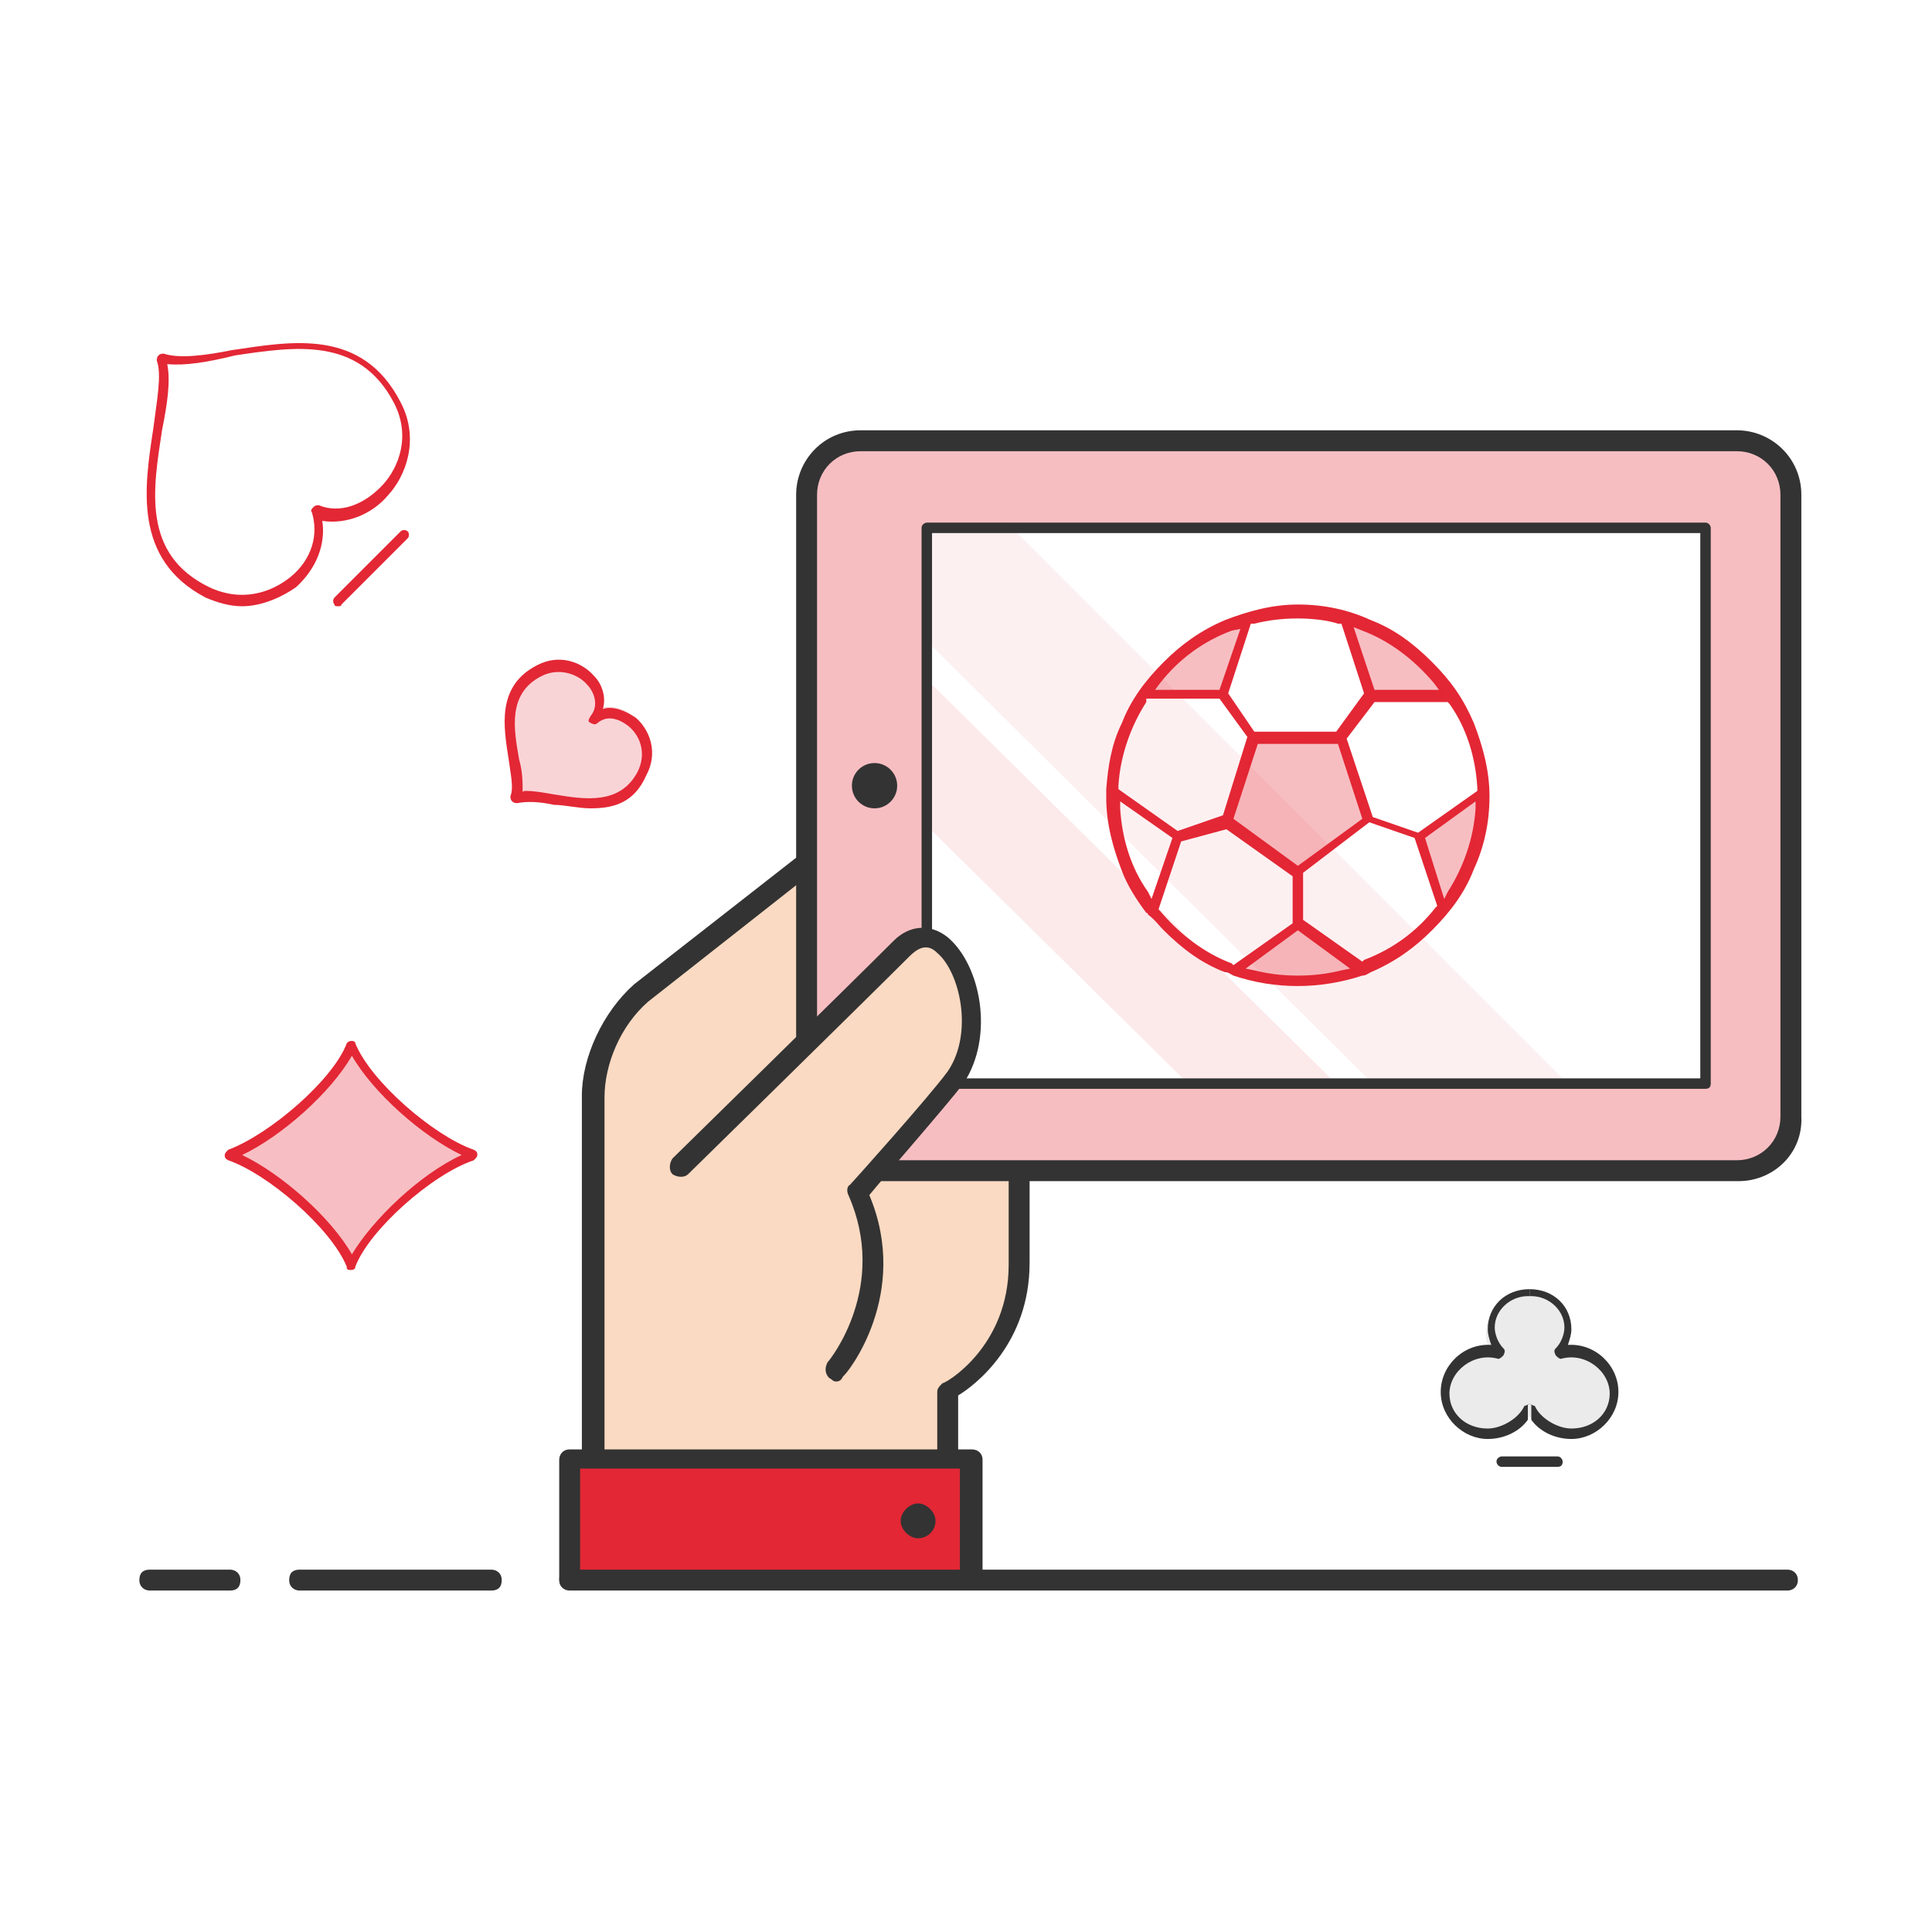 <?xml version="1.0" encoding="UTF-8"?> <svg xmlns="http://www.w3.org/2000/svg" xmlns:xlink="http://www.w3.org/1999/xlink" id="Layer_1" x="0px" y="0px" viewBox="0 0 110.9 110.9" style="enable-background:new 0 0 110.9 110.9;" xml:space="preserve"> <g> <path style="fill:#E32735;" d="M74.5,56.6c-1.3,0-2.5-0.2-3.7-0.6c-0.2-0.1-0.3-0.2-0.5-0.2c-1.3-0.5-2.4-1.3-3.5-2.4 c-0.3-0.3-0.5-0.6-0.9-0.9c0-0.1-0.1-0.1-0.1-0.1c-0.6-0.8-1.1-1.6-1.4-2.4c-0.5-1.3-0.9-2.7-0.9-4.2c0-0.1,0-0.2,0-0.3 s0-0.1,0-0.2c0.1-1.3,0.3-2.6,0.9-3.8c0.5-1.3,1.3-2.4,2.4-3.5c1-1,2.1-1.8,3.5-2.4c1.3-0.5,2.7-0.9,4.2-0.9s2.9,0.3,4.2,0.9 c1.3,0.5,2.4,1.3,3.5,2.4s1.8,2.1,2.4,3.5c0.5,1.3,0.9,2.7,0.9,4.2s-0.3,2.9-0.9,4.2c-0.5,1.3-1.3,2.4-2.4,3.5 c-1,1-2.1,1.8-3.5,2.4c-0.2,0.1-0.3,0.2-0.5,0.2C77,56.4,75.7,56.6,74.5,56.6z M71.5,55.6l0.5,0.1c0.8,0.2,1.6,0.3,2.5,0.3 s1.7-0.1,2.5-0.3l0.5-0.1l-3-2.2L71.5,55.6z M74.8,50.1v2.7l3.4,2.4l0.1-0.1c1.6-0.6,3-1.6,4.1-3l0.1-0.1l-1.3-3.9l-2.6-0.9 L74.8,50.1z M67.8,48.3l-1.3,3.9l0.1,0.1c1.1,1.3,2.5,2.4,4.1,3l0.1,0.1l3.4-2.4v-2.7l-3.8-2.7L67.8,48.3z M81.8,48.1l1.1,3.5 l0.2-0.4c0.9-1.4,1.5-3.1,1.6-4.8V46L81.8,48.1z M64.3,46.4c0.1,1.7,0.6,3.4,1.6,4.8l0.2,0.4l1.2-3.5l-3-2.1 C64.3,46,64.3,46.4,64.3,46.4z M70.8,47l3.7,2.7l3.7-2.7l-1.4-4.3h-4.6L70.8,47z M65.8,40.3c-0.9,1.4-1.5,3.1-1.6,4.8v0.2l3.4,2.4 l2.6-0.9l1.4-4.5L70,40.1h-4.2L65.8,40.3z M77.3,42.4l1.5,4.5l2.6,0.9l3.4-2.4v-0.2c-0.1-1.7-0.6-3.4-1.6-4.8l-0.1-0.1h-4.2 L77.3,42.4z M74.5,35.5c-0.9,0-1.7,0.1-2.5,0.3h-0.2l-1.3,4L72,42h4.7l1.6-2.2l-1.3-4h-0.2C76.2,35.6,75.3,35.5,74.5,35.5z M78.9,39.6h3.7l-0.3-0.4c-1.1-1.3-2.5-2.4-4.1-3L77.7,36L78.9,39.6z M70.7,36.2c-1.6,0.6-3,1.6-4.1,3l-0.3,0.4H70l1.2-3.5 L70.7,36.2z"></path> <polygon style="opacity:0.3;fill:#E32735;enable-background:new ;" points="77.3,35.5 78.7,39.9 83,39.9 81.6,38 79.8,36.6 "></polygon> <polygon style="opacity:0.3;fill:#E32735;enable-background:new ;" points="82.7,52.5 81.3,48.2 84.8,45.6 84.8,47.9 84.1,50.1 "></polygon> <polygon style="opacity:0.3;fill:#E32735;enable-background:new ;" points="71.7,35.5 70.3,39.9 66,39.9 67.4,38 69.1,36.6 "></polygon> <path style="opacity:0.3;fill:#E32735;enable-background:new ;" d="M72,42.4l4.7-0.1l1.7,4.8c0,0-3.8,3-3.9,3 c-0.1-0.1-3.9-3-3.9-3L72,42.4z"></path> <polygon style="opacity:0.3;fill:#E32735;enable-background:new ;" points="71.3,55.6 74.6,53.1 77.9,55.7 76,56.3 73.2,56.3 "></polygon> <rect x="32.5" y="83.9" style="opacity:0.3;fill:#E32735;enable-background:new ;" width="23.2" height="6.7"></rect> <polygon style="fill:#FADAC2;" points="33.9,83.8 33.9,62.3 35.1,58.9 46.5,49.6 46.3,59.6 52.5,53.7 53.5,53.9 55.2,56.1 55.6,59 55,61.7 50.4,67.1 58.5,67.3 58.5,74.3 57.2,77.3 54.2,80 54.3,83.6 "></polygon> <g style="opacity:0.1;"> <path style="opacity:0.7;fill:#E32735;enable-background:new ;" d="M53.1,30.3c0-0.2,0.2-0.3,0.3-0.3h4.4l32.4,32.4H79 L53.1,36.7V30.3z"></path> <polygon style="fill:#E32735;" points="68.5,62.5 53.1,47.3 53.1,38.9 77,62.5 "></polygon> </g> <path style="opacity:0.3;fill:#E32735;enable-background:new ;" d="M98.7,24.9H50.4c-2.3,0-4.1,1.8-4.1,4.1v31 c0.9-1.3,2-2.6,3.1-3.8c0.9-0.9,2.5-2.1,3.8-1.8V30.3H98v31.8H54.1c-0.2,1-0.9,2-1.6,2.8c-0.5,0.8-1.1,1.6-1.6,2.4l0,0h47.8 c2.3,0,4.1-1.8,4.1-4.1V29C102.8,26.8,100.9,24.9,98.7,24.9z"></path> <rect x="32.5" y="83.9" style="fill:#E32735;" width="23.2" height="6.7"></rect> <g> <path style="fill:#333333;" d="M52.7,88.3c-0.5,0-1-0.5-1-1s0.5-1,1-1s1,0.5,1,1C53.7,87.9,53.2,88.3,52.7,88.3z"></path> </g> <g> <path style="fill:#333333;" d="M102.6,91.3H32.7c-0.3,0-0.6-0.2-0.6-0.6s0.2-0.6,0.6-0.6h69.9c0.3,0,0.6,0.2,0.6,0.6 C103.2,91.1,102.9,91.3,102.6,91.3z"></path> </g> <g> <path style="fill:#333333;" d="M28.2,91.3h-11c-0.3,0-0.6-0.2-0.6-0.6s0.2-0.6,0.6-0.6h11c0.3,0,0.6,0.2,0.6,0.6 C28.8,91.1,28.6,91.3,28.2,91.3z"></path> </g> <g> <path style="fill:#333333;" d="M13.2,91.3H8.6c-0.3,0-0.6-0.2-0.6-0.6s0.2-0.6,0.6-0.6h4.6c0.3,0,0.6,0.2,0.6,0.6 C13.8,91.1,13.6,91.3,13.2,91.3z"></path> </g> <g> <path style="fill:#333333;" d="M58.5,66.7c-0.4,0-0.6,0.3-0.6,0.6v5.3c0,4.7-3.6,6.8-3.8,6.8c-0.2,0.2-0.3,0.3-0.3,0.5v3.3l0,0 v0.1H55v-3.2c1-0.6,4.1-3,4.1-7.6v-5.3C59.1,67,58.9,66.7,58.5,66.7z"></path> </g> <g> <path style="fill:#333333;" d="M46.1,48.9c0,0-0.1,0-0.1,0.1l-9.6,7.5c-1.8,1.6-3,4.2-3,6.4v20.4h1.3V63c0-1.9,0.9-4.1,2.5-5.5 l8.9-7V48.9z"></path> </g> <g> <path style="fill:#333333;" d="M55.7,91.2c-0.3,0-0.6-0.2-0.6-0.6v-6.3H33.3v6.3c0,0.3-0.2,0.6-0.6,0.6c-0.4,0-0.6-0.2-0.6-0.6 v-6.8c0-0.3,0.2-0.6,0.6-0.6h23.1c0.3,0,0.6,0.2,0.6,0.6v6.9C56.4,90.9,56,91.2,55.7,91.2z"></path> </g> <g> <path style="fill:#333333;" d="M99.8,67.8H50.5c-0.3,0-0.6-0.2-0.6-0.6s0.2-0.6,0.6-0.6h49.2c1.4,0,2.5-1.1,2.5-2.5V28.4 c0-1.4-1.1-2.5-2.5-2.5H49.4c-1.4,0-2.5,1.1-2.5,2.5v31.1c0,0.3-0.2,0.6-0.6,0.6s-0.6-0.2-0.6-0.6V28.4c0-2,1.6-3.7,3.7-3.7h50.3 c2,0,3.7,1.6,3.7,3.7v35.7C103.5,66.2,101.8,67.8,99.8,67.8z"></path> </g> <g> <path style="fill:#333333;" d="M48,79.3c-0.2,0-0.2-0.1-0.4-0.2c-0.2-0.2-0.3-0.5-0.1-0.9c0.2-0.2,3.5-4.4,1.2-9.6 c-0.1-0.2-0.1-0.5,0.1-0.6c0.1-0.1,4.5-5,5.6-6.5c1.5-2.2,0.7-5.7-0.6-6.8c-0.5-0.5-1-0.4-1.6,0.2c-2.6,2.6-12.6,12.4-12.7,12.5 c-0.2,0.2-0.6,0.2-0.9,0c-0.2-0.2-0.2-0.6,0-0.9c0.1-0.1,10.2-10,12.7-12.5c0.9-0.9,2.1-1,3.1-0.2c1.9,1.6,2.7,5.7,0.9,8.4 c-1,1.3-4.5,5.3-5.4,6.4c2.4,5.7-1.3,10.3-1.5,10.4C48.3,79.2,48.2,79.3,48,79.3z"></path> </g> <g> <circle style="fill:#333333;" cx="50.2" cy="45.1" r="1.3"></circle> </g> <g> <path style="fill:#333333;" d="M97.9,62.5H54.4c-0.2,0-0.3-0.2-0.3-0.3c0-0.2,0.2-0.3,0.3-0.3h43.2V30.6H53.5v23.2 c0,0.2-0.2,0.3-0.3,0.3s-0.3-0.2-0.3-0.3V30.3c0-0.2,0.2-0.3,0.3-0.3h44.7c0.2,0,0.3,0.2,0.3,0.3v31.9 C98.2,62.4,98.1,62.5,97.9,62.5z"></path> </g> <g> <g style="opacity:0.2;"> <path style="fill:#E32735;" d="M33.9,46.2c-0.7,0-1.4-0.1-2-0.2c-0.8-0.2-1.5-0.2-2-0.1c-0.1,0-0.2,0-0.3-0.1 c-0.1-0.1-0.1-0.2-0.1-0.3c0.2-0.5,0-1.2-0.1-2c-0.3-1.7-0.7-3.9,1.6-5.1c1.3-0.6,2.4-0.2,3.1,0.5c0.5,0.5,0.6,1.2,0.5,1.7 c0.6-0.1,1.3,0.1,1.7,0.5c0.7,0.6,1.2,1.9,0.5,3.1C36.3,45.8,35.1,46.2,33.9,46.2z"></path> </g> <g> <path style="fill:#E32735;" d="M33.9,46.4c-0.7,0-1.5-0.2-2.1-0.2c-0.9-0.2-1.6-0.2-2.1-0.1c-0.1,0-0.2,0-0.3-0.1 c-0.1-0.1-0.1-0.2-0.1-0.3c0.2-0.5,0-1.3-0.1-2.1c-0.3-1.9-0.7-4.2,1.6-5.4c1.3-0.7,2.6-0.2,3.3,0.6c0.5,0.5,0.7,1.3,0.5,1.9 c0.6-0.2,1.3,0.1,1.9,0.5c0.8,0.7,1.3,2,0.6,3.3C36.4,46.1,35.2,46.4,33.9,46.4z M30.2,45.4c0.5,0,1,0.1,1.6,0.2 c1.8,0.3,3.8,0.6,4.8-1.3c0.5-1,0.2-2-0.5-2.6c-0.5-0.4-1.2-0.7-1.8-0.2c-0.1,0.1-0.2,0.1-0.4,0s-0.1-0.2,0-0.4 c0.5-0.6,0.2-1.4-0.2-1.8c-0.5-0.6-1.6-1-2.6-0.5c-2,1-1.6,3.1-1.3,4.8c0.2,0.7,0.2,1.3,0.2,1.9C30,45.4,30.1,45.4,30.2,45.4z"></path> </g> </g> <g style="opacity:0.3;enable-background:new ;"> <path style="fill:#E32735;" d="M20.1,72.6c-0.1,0-0.2-0.1-0.2-0.2c-0.9-2-4.2-5.1-6.5-5.9c-0.1,0-0.2-0.2-0.2-0.2 c0-0.2,0.1-0.2,0.2-0.2c2.3-0.8,5.7-3.8,6.5-5.9c0.1-0.2,0.4-0.2,0.5,0c0.9,2,4.2,5.1,6.5,5.9c0.1,0,0.2,0.2,0.2,0.2 s-0.1,0.2-0.2,0.2c-2.3,0.8-5.7,3.8-6.5,5.9C20.4,72.5,20.2,72.6,20.1,72.6z"></path> </g> <g> <path style="fill:#E32735;" d="M20.1,72.9c-0.2,0-0.2-0.1-0.2-0.2c-0.9-2.2-4.5-5.3-6.8-6.1c-0.2-0.1-0.2-0.2-0.2-0.3 s0.1-0.2,0.2-0.3c2.4-0.9,6-4,6.8-6.1c0.1-0.2,0.5-0.2,0.5,0c0.9,2.2,4.5,5.3,6.8,6.1c0.2,0.1,0.2,0.2,0.2,0.3s-0.1,0.2-0.2,0.3 c-2.4,0.8-6,4-6.8,6.1C20.4,72.9,20.2,72.9,20.1,72.9z M13.9,66.3c2.3,1.1,5.1,3.6,6.3,5.7c1.2-2,3.9-4.6,6.3-5.7 c-2.3-1.1-5.1-3.6-6.3-5.7C19,62.7,16.2,65.2,13.9,66.3z"></path> </g> <g> <g> <path style="fill:#E32735;" d="M13.9,34.8c-0.7,0-1.4-0.2-2.1-0.5c-4.2-2.2-3.5-6.4-3-9.7C9,23,9.3,21.5,9,20.7 c0-0.1,0-0.2,0.1-0.3s0.2-0.1,0.3-0.1c0.9,0.3,2.4,0.1,3.9-0.2c3.4-0.5,7.5-1.3,9.7,3c1.1,2.1,0.3,4.2-0.7,5.3 c-1,1.2-2.5,1.7-3.8,1.5c0.2,1.3-0.3,2.7-1.5,3.8C16.3,34.2,15.1,34.8,13.9,34.8z M9.6,20.9c0.2,1,0,2.3-0.3,3.8 c-0.5,3.3-1.2,7.1,2.7,9c1.9,0.9,3.6,0.3,4.7-0.6c1.2-1,1.6-2.4,1.2-3.7c-0.1-0.1,0-0.2,0.1-0.3s0.2-0.1,0.3-0.1 c1.2,0.5,2.6,0,3.7-1.2c0.9-1,1.6-2.8,0.6-4.7c-2-3.8-5.7-3.2-9.1-2.7C11.9,20.8,10.6,21,9.6,20.9z"></path> </g> <g> <path style="fill:#E32735;" d="M19.4,34.8c-0.1,0-0.2,0-0.2-0.1c-0.1-0.1-0.1-0.3,0-0.4l3.8-3.8c0.1-0.1,0.3-0.1,0.4,0 s0.1,0.3,0,0.4l-3.8,3.8C19.6,34.8,19.5,34.8,19.4,34.8z"></path> </g> </g> <g style="opacity:0.1;"> <path style="fill:#333333;" d="M90.1,82.4c-0.9,0-1.8-0.4-2.3-1.1c-0.5,0.6-1.4,1.1-2.3,1.1c-1.5,0-2.7-1.2-2.7-2.5 c0-1.4,1.3-2.6,2.7-2.5c-0.2-0.3-0.2-0.6-0.2-0.9c0-1.3,1.1-2.3,2.4-2.3s2.4,1,2.4,2.3c0,0.3-0.1,0.6-0.2,0.9 c1.5-0.1,2.7,1.1,2.7,2.5C92.7,81.3,91.5,82.4,90.1,82.4z"></path> </g> <g> <path style="fill:#333333;" d="M89.4,84.2h-3.2c-0.2,0-0.3-0.2-0.3-0.3c0-0.2,0.2-0.3,0.3-0.3h3.2c0.2,0,0.3,0.2,0.3,0.3 C89.7,84.1,89.6,84.2,89.4,84.2z"></path> </g> <g> <path style="fill:#333333;" d="M87.8,80.6L87.8,80.6c-0.1,0-0.2,0.1-0.3,0.1c-0.3,0.7-1.3,1.3-2.1,1.3c-1.3,0-2.2-0.9-2.2-2 c0-1.3,1.4-2.4,2.8-2c0.1,0,0.2-0.1,0.3-0.2c0.1-0.2,0.1-0.3,0-0.4c-0.3-0.3-0.5-0.8-0.5-1.2c0-1,0.9-1.8,1.9-1.8c0,0,0,0,0.1,0 V74c-1.4,0-2.4,1-2.4,2.3c0,0.3,0.1,0.6,0.2,0.9c-1.6-0.1-2.9,1.2-2.9,2.7s1.3,2.7,2.7,2.7c0.9,0,1.8-0.4,2.3-1.1v-0.9H87.8z"></path> </g> <g> <path style="fill:#333333;" d="M87.8,80.6C87.8,80.6,87.9,80.6,87.8,80.6c0.1,0,0.2,0.1,0.3,0.1c0.3,0.7,1.3,1.3,2.1,1.3 c1.3,0,2.2-0.9,2.2-2c0-1.3-1.4-2.4-2.8-2c-0.1,0-0.2-0.1-0.3-0.2c-0.1-0.2-0.1-0.3,0-0.4c0.3-0.3,0.5-0.8,0.5-1.2 c0-1-0.9-1.8-1.9-1.8c0,0,0,0-0.1,0V74c1.4,0,2.4,1,2.4,2.3c0,0.3-0.1,0.6-0.2,0.9c1.6-0.1,2.9,1.2,2.9,2.7s-1.3,2.7-2.7,2.7 c-0.9,0-1.8-0.4-2.3-1.1v-0.9H87.8z"></path> </g> </g> </svg> 